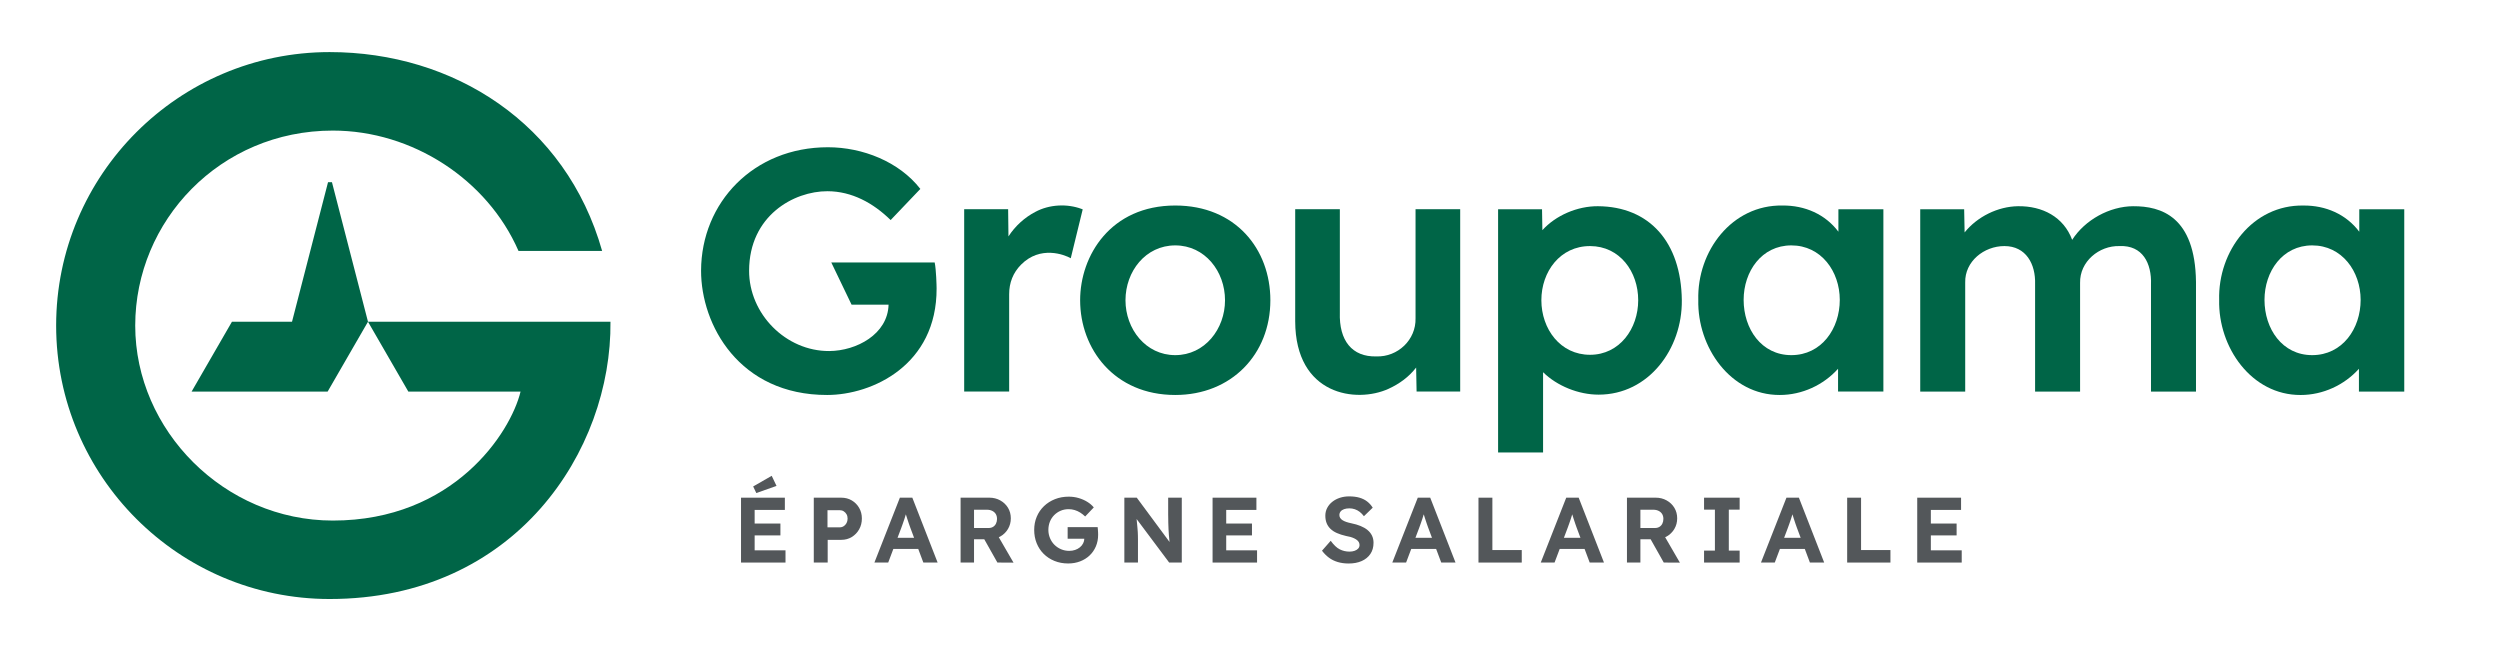 <?xml version="1.0" encoding="utf-8"?>
<svg id="Logo" xmlns="http://www.w3.org/2000/svg" viewBox="226 105 1509 393" xml:space="preserve" style="max-height: 500px; background-color: #ffffff;" width="1509" height="393" x="0px" y="0px" >
  <defs>
    <style>
      .cls-1 {
        fill: #006547;
      }

      .cls-1, .cls-2 {
        stroke-width: 0px;
      }

      .cls-2 {
        fill: #53575a;
      }
    </style>
  </defs>
  <path d="M727.75,263.4l12.26,25.5h22.33c-.46,17.81-19.37,27.9-35.8,27.99-26.19.14-48.47-22.41-48.38-48.56.11-33.13,26.96-47.97,47.33-47.91,14.71.04,27.61,7.13,38.1,17.41l17.93-18.8c-12.8-16.44-34.85-25.15-55.8-25.15-44.83,0-76.43,33.32-76.55,74.45-.09,32.67,22.99,75.14,76.12,75.08,27.24-.03,66.25-18.09,66.04-64.38,0-1.32-.24-11.31-1.16-15.62h-62.42Z" class="cls-1"/>
  <path d="M878.87,231.12c-8.74-3.27-19.49-2.78-27.95,1.78-6.41,3.33-12.19,8.55-16.21,14.8l-.2-16.43h-26.53v110.04h27.15v-58.62c-.03-7.05,2.4-13.11,7.17-17.93,11.63-11.75,26.23-6.04,30.01-3.88l7.21-29.5-.66-.26Z" class="cls-1"/>
  <path d="M1513.65,229.47c-14.33.07-29.15,8.24-36.89,20.3-5.17-13.92-18.02-20.49-32.66-20.3-12.23.16-24.63,6.33-32.26,15.82l-.27-13.97h-26.52v110.04h27.15v-65.82c-.31-12.74,11.33-22.01,23.66-22.01,13.01,0,18.91,10.77,18.52,23.04v64.79h27.16v-65.61c-.29-12.82,11.42-22.59,23.87-22.22,13.79-.58,19.41,10.28,18.93,23.25v64.59h27.16v-66.23c-.5-39.53-21.15-45.74-37.86-45.66Z" class="cls-1"/>
  <path d="M472.47,341.36h67.74c-6.06,24.98-40.54,77.85-113.32,77.85-65.45,0-119.27-54.41-119.27-117.68s51.25-117.71,119.27-117.71c47.95,0,93.26,29.47,112.07,72.63h50.48c-21.8-77.05-89.77-120.01-164.49-120.01-91.02,0-165.06,74.05-165.06,165.06s74.05,165.06,165.06,165.06c112.41,0,170.34-89.73,169.53-167.36h-146.36l24.35,42.16Z" class="cls-1"/>
  <polygon points="424 214.98 402.26 299.2 366 299.2 341.65 341.36 423.76 341.36 448.11 299.2 448.12 299.2 426.37 214.98 424 214.98" class="cls-1"/>
  <path d="M1190.53,229.47c-12.38-.08-25.44,5.49-33.55,14.47l-.21-12.62h-26.52v146.8h27.15v-48.46c8.43,8.3,21.39,13.56,33.54,13.55,30.25-.01,50.54-27.7,50.21-56.97-.4-35.07-19.52-56.57-50.62-56.77ZM1185.8,319.15c-18.03.04-29.41-15.62-29.43-32.91-.01-17.33,11.39-32.76,29.43-32.71,17.91.05,29.03,15.44,29.02,32.71-.01,17.17-11.24,32.88-29.02,32.91Z" class="cls-1"/>
  <path d="M1335.66,244.86c-7.92-10.55-20.29-15.94-33.75-15.81-30.47-.52-51.62,27.45-50.82,56.97-.66,28.61,19.5,57.49,49.17,57.39,13.46,0,26.4-6,35.19-15.83v13.77h27.36v-110.04h-27.15v13.55ZM1307.27,319.36c-18.19,0-28.81-15.98-28.81-33.33,0-17.18,10.83-32.92,28.81-32.91,17.94,0,29.21,15.63,29.22,32.91,0,17.44-11.07,33.32-29.22,33.33Z" class="cls-1"/>
  <path d="M935.38,229.05c-38.97,0-57.41,30.19-57.41,57.18,0,29.33,20.56,57.18,57.41,57.18,33.87,0,57.41-24.52,57.41-57.18,0-30.86-21-57.18-57.41-57.18ZM935.38,319.36c-17.83,0-30.03-15.77-30.04-33.12,0-17.42,12.11-33.12,30.04-33.12s30.05,15.7,30.04,33.12c0,17.35-12.21,33.12-30.04,33.12Z" class="cls-1"/>
  <path d="M1080.42,297.09c.35,13.03-10.72,23.49-23.67,23.04-14.6.37-22.58-9.49-22.02-26.54v-62.32h-26.95v67.67c.14,44.74,36.99,49.57,56.3,40.76,6.67-3.04,12.3-7.18,16.7-12.84l.27,14.45h26.32v-110.04h-26.95v65.82Z" class="cls-1"/>
  <path d="M1650.06,231.32v13.55c-7.92-10.55-20.29-15.94-33.75-15.81-30.47-.52-51.62,27.45-50.82,56.97-.66,28.61,19.5,57.49,49.17,57.39,13.46,0,26.4-6,35.19-15.83v13.77h27.36v-110.04h-27.15ZM1621.66,319.36c-18.19,0-28.81-15.98-28.81-33.33,0-17.18,10.83-32.92,28.81-32.91,17.94,0,29.21,15.63,29.22,32.91,0,17.44-11.07,33.32-29.22,33.33Z" class="cls-1"/>
  <g>
    <polygon points="681.5 428.17 697.06 428.17 697.06 421.01 681.5 421.01 681.5 412.79 699.74 412.79 699.74 405.4 673.28 405.4 673.28 444.56 700.13 444.56 700.13 437.18 681.5 437.18 681.5 428.17" class="cls-2"/>
    <polygon points="694.71 398.3 691.8 392.2 680.61 398.63 682.51 402.6 694.71 398.3" class="cls-2"/>
    <path d="M740.13,407.05c-1.87-1.1-3.97-1.65-6.32-1.65h-16.61v39.16h8.39v-13.71h8.22c2.35,0,4.46-.57,6.32-1.71,1.86-1.14,3.35-2.68,4.45-4.62,1.1-1.94,1.65-4.12,1.65-6.54s-.55-4.53-1.65-6.43c-1.1-1.9-2.58-3.4-4.45-4.5ZM736.97,420.73c-.43.78-1,1.41-1.71,1.87-.71.47-1.51.7-2.41.7h-7.38v-10.35h7.38c.89,0,1.7.22,2.41.67.71.45,1.28,1.04,1.71,1.79.43.75.64,1.62.64,2.63s-.21,1.9-.64,2.69Z" class="cls-2"/>
    <path d="M769.17,405.4l-15.38,39.16h8.33l3.1-8.22h15.03l3.08,8.22h8.62l-15.27-39.16h-7.5ZM767.75,429.62l2.26-5.99c.3-.86.62-1.73.95-2.63.34-.9.65-1.82.95-2.77.3-.94.58-1.87.86-2.78.28.88.57,1.79.87,2.75.34,1.04.66,2.03.98,2.96.32.93.59,1.7.81,2.29l2.3,6.15h-9.98Z" class="cls-2"/>
    <path d="M829.75,428.84c1.98-1.12,3.53-2.64,4.67-4.56,1.14-1.92,1.71-4.06,1.71-6.41s-.57-4.51-1.71-6.38c-1.14-1.87-2.7-3.35-4.67-4.45-1.98-1.1-4.18-1.65-6.6-1.65h-17.34v39.16h8.11v-14.04h6.19l7.91,14.04,9.73.06-8.89-15.35c.3-.14.6-.26.89-.43ZM813.92,412.67h7.78c1.23,0,2.31.23,3.24.7.93.47,1.64,1.11,2.13,1.93.48.82.73,1.79.73,2.91,0,1.04-.21,1.99-.62,2.83-.41.84-1,1.49-1.76,1.96-.76.47-1.65.7-2.66.7h-8.84v-11.02Z" class="cls-2"/>
    <path d="M888.69,424.7c-.06-.6-.1-1.1-.14-1.51h-18.12v6.99h10.06c-.03.96-.25,1.88-.69,2.74-.47.93-1.12,1.74-1.96,2.43-.84.69-1.81,1.22-2.91,1.59-1.1.37-2.29.56-3.55.56-1.75,0-3.39-.33-4.92-.98-1.53-.65-2.86-1.55-4-2.68s-2.03-2.48-2.68-4.03c-.65-1.55-.98-3.2-.98-4.95s.31-3.45.92-4.98c.62-1.53,1.48-2.85,2.6-3.97,1.12-1.12,2.41-2,3.89-2.63,1.47-.63,3.08-.95,4.84-.95,1.23,0,2.43.18,3.61.53,1.17.35,2.28.86,3.33,1.51,1.04.65,2.05,1.45,3.02,2.38l5.2-5.48c-1.04-1.27-2.35-2.39-3.92-3.36-1.57-.97-3.3-1.73-5.2-2.29-1.9-.56-3.9-.84-5.99-.84-3.02,0-5.8.5-8.33,1.51-2.54,1.01-4.75,2.42-6.63,4.22-1.88,1.81-3.34,3.94-4.36,6.38-1.03,2.44-1.54,5.1-1.54,7.97s.49,5.54,1.48,8c.99,2.46,2.4,4.61,4.22,6.43,1.83,1.83,4,3.25,6.52,4.28,2.52,1.03,5.29,1.54,8.31,1.54,2.57,0,4.96-.42,7.16-1.26,2.2-.84,4.11-2.02,5.73-3.55,1.62-1.53,2.89-3.36,3.8-5.48.91-2.13,1.37-4.46,1.37-6.99,0-.34,0-.79-.03-1.37-.02-.58-.06-1.17-.11-1.76Z" class="cls-2"/>
    <path d="M931.12,416.09c0,1.6.02,3.09.06,4.45.04,1.36.08,2.65.14,3.86s.13,2.39.22,3.52c.09,1.14.2,2.26.31,3.36.03.28.07.59.1.87l-19.79-26.75h-7.5v39.16h8.22v-14.1c0-.75,0-1.45-.03-2.13-.02-.67-.05-1.38-.08-2.13-.04-.75-.1-1.62-.2-2.63-.09-1.01-.21-2.19-.34-3.55-.05-.54-.11-1.13-.17-1.75l19.66,26.29h7.61v-39.16h-8.22v10.68Z" class="cls-2"/>
    <polygon points="966.14 428.17 981.69 428.17 981.69 421.01 966.14 421.01 966.14 412.79 984.37 412.79 984.37 405.4 957.91 405.4 957.91 444.56 984.76 444.56 984.76 437.18 966.14 437.18 966.14 428.17" class="cls-2"/>
    <path d="M1051.42,424.9c-1.17-.95-2.58-1.76-4.22-2.43-1.64-.67-3.49-1.21-5.54-1.62-1.08-.22-2.07-.48-2.96-.78-.89-.3-1.66-.64-2.29-1.04-.63-.39-1.12-.85-1.46-1.37-.33-.52-.5-1.12-.5-1.79,0-.82.25-1.54.75-2.15.5-.62,1.2-1.08,2.1-1.4.9-.32,1.96-.48,3.19-.48,1.12,0,2.21.18,3.27.53,1.06.36,2.05.89,2.96,1.59.91.71,1.76,1.59,2.54,2.63l5.31-5.15c-.89-1.45-2-2.69-3.33-3.72-1.32-1.03-2.88-1.8-4.67-2.32-1.79-.52-3.88-.78-6.27-.78-1.94,0-3.78.28-5.51.84s-3.26,1.36-4.59,2.41c-1.32,1.04-2.36,2.29-3.11,3.72-.75,1.44-1.12,2.99-1.12,4.67s.25,3.11.75,4.42c.5,1.31,1.28,2.47,2.32,3.5s2.35,1.88,3.92,2.57,3.39,1.28,5.48,1.76c.97.15,1.86.35,2.69.59.82.24,1.57.52,2.24.84.67.32,1.25.67,1.73,1.06.48.39.86.84,1.12,1.34.26.5.39,1.05.39,1.65,0,.82-.26,1.52-.78,2.1-.52.58-1.24,1.04-2.15,1.37-.91.33-1.95.5-3.1.5-2.13,0-4.09-.46-5.9-1.37-1.81-.91-3.63-2.64-5.46-5.17l-5.26,5.99c1.23,1.64,2.62,3.04,4.17,4.2s3.32,2.03,5.31,2.63,4.21.9,6.63.9c2.98,0,5.59-.5,7.83-1.48,2.24-.99,3.99-2.42,5.26-4.28,1.27-1.86,1.9-4.12,1.9-6.77,0-1.6-.32-3.05-.95-4.34-.63-1.29-1.54-2.41-2.71-3.36Z" class="cls-2"/>
    <path d="M1081.77,405.4l-15.38,39.16h8.33l3.1-8.22h15.03l3.08,8.22h8.62l-15.27-39.16h-7.5ZM1080.35,429.62l2.26-5.99c.3-.86.62-1.73.95-2.63.34-.9.65-1.82.95-2.77.3-.94.58-1.87.86-2.78.28.88.57,1.79.87,2.75.34,1.04.66,2.03.98,2.96.32.93.59,1.7.81,2.29l2.3,6.15h-9.98Z" class="cls-2"/>
    <polygon points="1126.8 405.4 1118.41 405.4 1118.41 444.56 1144.53 444.56 1144.53 437.01 1126.8 437.01 1126.8 405.4" class="cls-2"/>
    <path d="M1171.38,405.4l-15.38,39.16h8.33l3.1-8.22h15.03l3.08,8.22h8.62l-15.27-39.16h-7.5ZM1169.97,429.62l2.26-5.99c.3-.86.62-1.73.95-2.63.34-.9.65-1.82.95-2.77.3-.94.58-1.87.86-2.78.28.88.57,1.79.87,2.75.34,1.04.66,2.03.98,2.96.32.93.59,1.7.81,2.29l2.3,6.15h-9.98Z" class="cls-2"/>
    <path d="M1231.97,428.84c1.98-1.12,3.53-2.64,4.67-4.56,1.14-1.92,1.71-4.06,1.71-6.41s-.57-4.51-1.71-6.38c-1.14-1.87-2.7-3.35-4.67-4.45-1.98-1.1-4.18-1.65-6.6-1.65h-17.34v39.16h8.11v-14.04h6.19l7.91,14.04,9.73.06-8.89-15.35c.3-.14.6-.26.89-.43ZM1216.14,412.67h7.78c1.23,0,2.31.23,3.24.7.93.47,1.64,1.11,2.13,1.93.48.82.73,1.79.73,2.91,0,1.04-.21,1.99-.62,2.83-.41.84-1,1.49-1.76,1.96-.76.47-1.65.7-2.66.7h-8.84v-11.02Z" class="cls-2"/>
    <polygon points="1254.57 412.62 1261.12 412.62 1261.12 437.34 1254.57 437.34 1254.57 444.56 1276.05 444.56 1276.05 437.34 1269.51 437.34 1269.51 412.62 1276.05 412.62 1276.05 405.4 1254.57 405.4 1254.57 412.62" class="cls-2"/>
    <path d="M1304.3,405.4l-15.38,39.16h8.33l3.1-8.22h15.03l3.08,8.22h8.62l-15.27-39.16h-7.5ZM1302.89,429.62l2.26-5.99c.3-.86.62-1.73.95-2.63.34-.9.65-1.82.95-2.77.3-.94.58-1.87.86-2.78.28.88.57,1.79.87,2.75.34,1.04.66,2.03.98,2.96.32.93.59,1.7.81,2.29l2.3,6.15h-9.98Z" class="cls-2"/>
    <polygon points="1349.34 405.4 1340.95 405.4 1340.95 444.56 1367.07 444.56 1367.07 437.01 1349.34 437.01 1349.34 405.4" class="cls-2"/>
    <polygon points="1391.46 437.18 1391.46 428.17 1407.01 428.17 1407.01 421.01 1391.46 421.01 1391.46 412.79 1409.7 412.79 1409.7 405.4 1383.24 405.4 1383.24 444.56 1410.09 444.56 1410.09 437.18 1391.46 437.18" class="cls-2"/>
  </g>
</svg>
